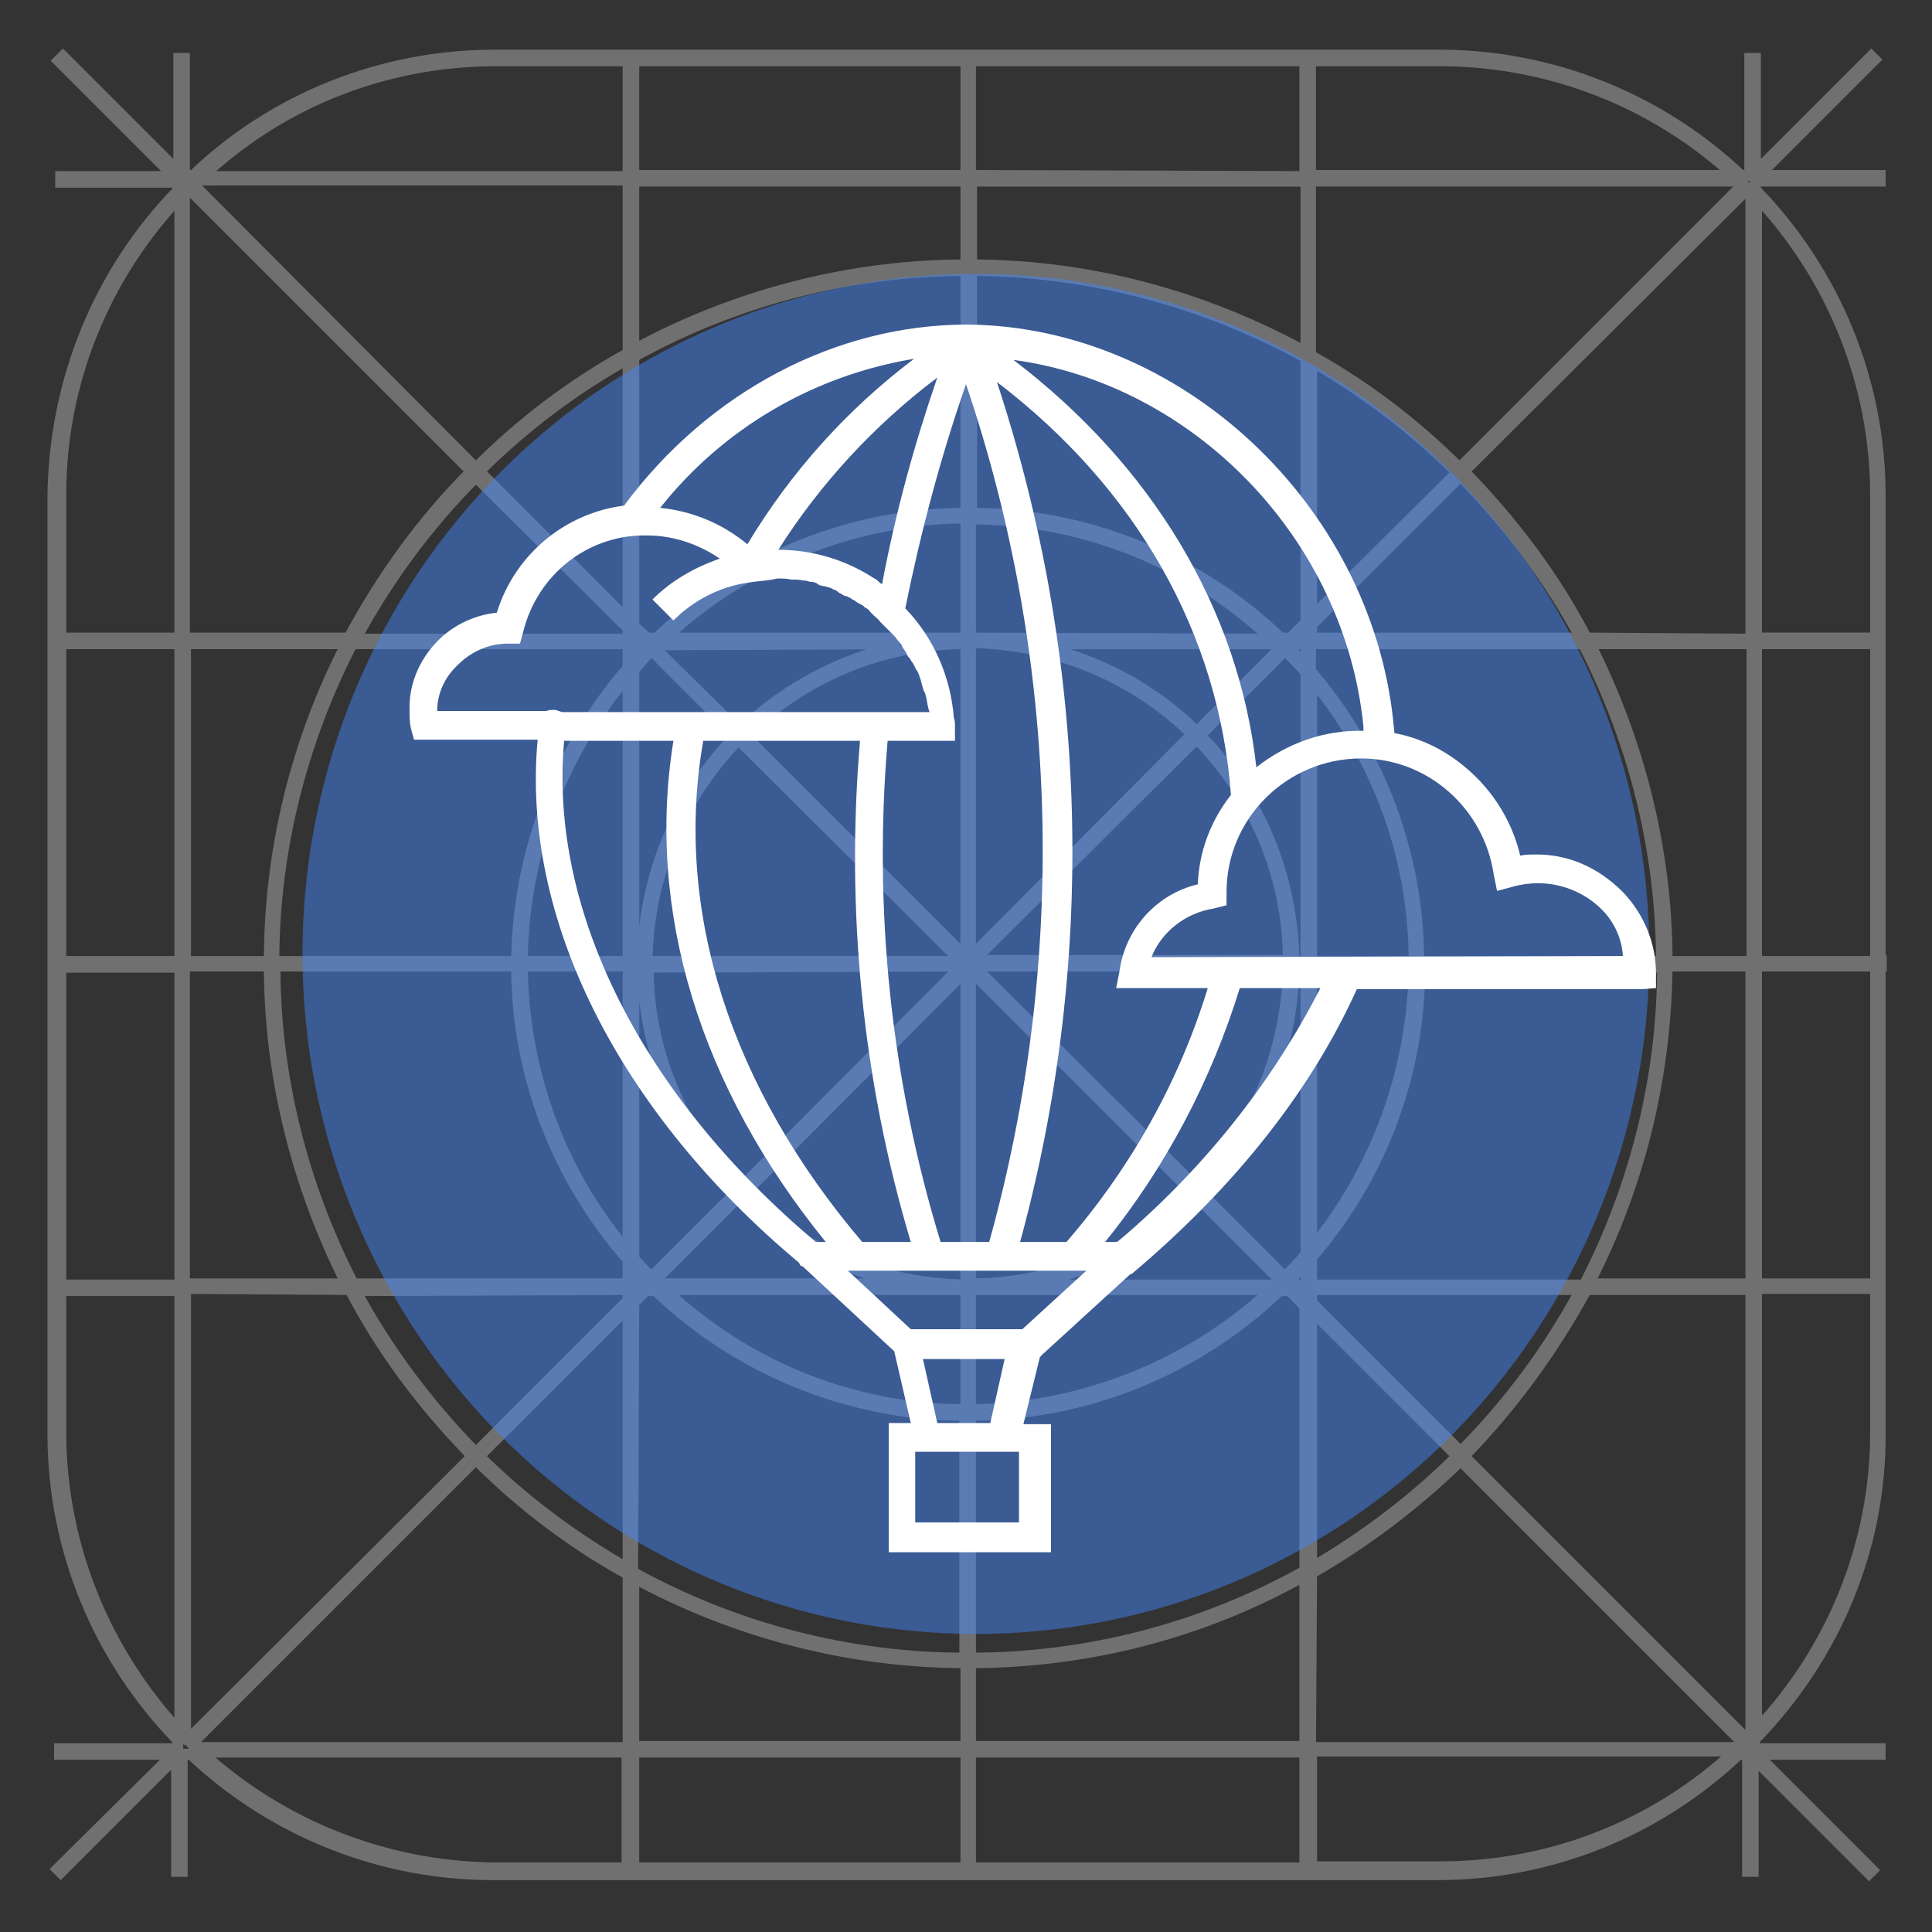 <?xml version="1.0" encoding="utf-8"?>
<!-- Generator: Adobe Illustrator 21.0.2, SVG Export Plug-In . SVG Version: 6.00 Build 0)  -->
<svg version="1.1" id="Livello_1" xmlns="http://www.w3.org/2000/svg" xmlns:xlink="http://www.w3.org/1999/xlink" x="0px" y="0px"
	 viewBox="0 0 175 175" style="enable-background:new 0 0 175 175;" xml:space="preserve">
<rect x="0" y="0" width="175" height="175" fill="#333333" stroke="none"/>
<style type="text/css">
	.st0{clip-path:url(#SVGID_2_);}
	.st1{opacity:0.3;fill:none;stroke:#FFFFFF;enable-background:new    ;}
	.st2{opacity:0.5;fill:#4285F4;enable-background:new    ;}
	.st3{fill:#FFFFFF;}
</style>
<g>
	<defs>
		<rect id="SVGID_1_" width="175" height="175"/>
	</defs>
	<clipPath id="SVGID_2_">
		<use xlink:href="#SVGID_1_"  style="overflow:visible;"/>
	</clipPath>
	<g id="a" class="st0">
		<g transform="translate(-6586 3649)">
			<g transform="translate(117 161)">
				<path class="st1" d="M6639.3-3680.3v-42.2h0.1v-0.5h-0.1v-42.1c0-10.4-4.1-20.3-11.3-27.7v-0.8h11.3v-0.5h-11l10.5-10.5
					l-0.3-0.3l-10.5,10.5v-10.3h-0.5v10.6h-0.8c-7.4-7-17.2-10.9-27.3-10.9h-85.6c-10.2,0-20,3.9-27.3,10.9h-0.8v-10.6h-0.5v10.3
					l-10.5-10.5l-0.4,0.4l10.5,10.5h-10.3v0.5h10.6v0.8c-7.2,7.4-11.2,17.3-11.3,27.7v84.9c0,10.4,4.1,20.3,11.3,27.7v0.8h-10.7v0.5
					h10.3l-10.5,10.4l0.3,0.3l10.5-10.5v10.4h0.5v-10.6h0.8c7.4,7,17.2,10.9,27.3,10.9h85.6c10.2,0,19.9-3.9,27.3-10.9h0.8v10.6h0.5
					v-10.3l10.5,10.5l0.3-0.3l-10.5-10.5h11.2v-0.5h-11.4v-0.8C6635.3-3660,6639.4-3669.9,6639.3-3680.3z M6638.9-3680.3
					c0,10.1-3.9,19.7-10.8,27v-40h10.7v-0.4h-10.7v-28.8h10.8V-3680.3z M6586-3693.6l-0.3-0.3c0.5-0.5,1-1.1,1.6-1.7v2L6586-3693.6z
					 M6587.3-3693.2v0.8l-0.8-0.8H6587.3z M6526.4-3693.6v-1.7c0.4,0.5,0.8,0.9,1.3,1.4l-0.3,0.3L6526.4-3693.6z M6526.8-3693.2
					l-0.5,0.5v-0.5H6526.8z M6527.3-3751.7l0.3,0.3c-0.4,0.4-0.8,0.9-1.3,1.4v-1.7H6527.3z M6526.4-3752.2v-0.5l0.5,0.5H6526.4z
					 M6587.3-3751.7v2c-0.5-0.5-1-1.1-1.6-1.7l0.3-0.3L6587.3-3751.7z M6586.5-3752.2l0.8-0.8v0.8H6586.5z M6587.3-3722.9h-1.1
					c-0.1-7.7-3.1-15-8.5-20.5l7.7-7.7c0.7,0.7,1.3,1.3,1.9,2L6587.3-3722.9z M6587.8-3748.5c6,7.2,9.3,16.2,9.3,25.6h-9.3V-3748.5z
					 M6577.4-3743.1c5.3,5.4,8.3,12.6,8.3,20.1h-28.5L6577.4-3743.1z M6556.9-3723.3v-28.5c7.5,0.1,14.7,3,20.1,8.3L6556.9-3723.3z
					 M6556.5-3723.3l-20.1-20.1c5.4-5.3,12.6-8.3,20.1-8.3V-3723.3z M6556.1-3722.9h-28.5c0.1-7.5,3-14.7,8.3-20.1L6556.1-3722.9z
					 M6556.1-3722.5l-20.1,20.2c-5.3-5.4-8.3-12.6-8.3-20.1L6556.1-3722.5L6556.1-3722.5z M6556.5-3722.1v28.5
					c-7.5-0.1-14.7-3-20.1-8.3L6556.5-3722.1z M6556.9-3722.1l20.1,20.1c-5.4,5.3-12.6,8.3-20.1,8.3V-3722.1L6556.9-3722.1z
					 M6557.2-3722.5h28.5c-0.1,7.5-3,14.7-8.3,20.1L6557.2-3722.5z M6585.1-3751.4l-7.7,7.7c-4.2-4.2-9.6-6.9-15.5-8h22.9
					L6585.1-3751.4z M6556.9-3752.2v-10.8c10.2,0,19.9,3.9,27.3,10.9L6556.9-3752.2L6556.9-3752.2z M6556.5-3752.2h-27.3
					c7.4-6.9,17.2-10.8,27.3-10.9L6556.5-3752.2z M6551.5-3751.7c-5.8,1.1-11.2,3.8-15.5,8l-7.7-7.6l0.3-0.3L6551.5-3751.7
					L6551.5-3751.7z M6528-3751.1l7.7,7.7c-5.4,5.5-8.4,12.8-8.5,20.5h-0.8v-26.4C6526.9-3749.9,6527.4-3750.5,6528-3751.1
					L6528-3751.1z M6525.9-3722.9h-9.6c0.1-9.5,3.4-18.6,9.6-25.9L6525.9-3722.9L6525.9-3722.9z M6525.9-3722.5v25.9
					c-6.2-7.2-9.5-16.4-9.6-25.9H6525.9z M6526.4-3722.5h0.8c0.1,7.7,3.1,15,8.5,20.5l-7.7,7.7c-0.5-0.5-1.1-1.1-1.6-1.7
					L6526.4-3722.5z M6528.3-3694l7.7-7.7c4.2,4.2,9.6,7,15.5,8h-22.9L6528.3-3694z M6556.5-3693.2v10.9c-10.2,0-19.9-3.9-27.3-10.9
					H6556.5z M6556.9-3693.2h27.3c-7.4,6.9-17.2,10.8-27.3,10.9V-3693.2L6556.9-3693.2z M6561.9-3693.6c5.8-1.1,11.2-3.8,15.5-8
					l7.7,7.7l-0.3,0.3L6561.9-3693.6z M6585.4-3694.3l-7.7-7.7c5.4-5.5,8.4-12.8,8.5-20.5h1.1v26.1
					C6586.7-3695.6,6586-3695,6585.4-3694.3L6585.4-3694.3z M6587.8-3722.5h9.3c-0.1,9.4-3.4,18.4-9.3,25.6V-3722.5z M6597.5-3722.9
					c0-9.6-3.5-19-9.8-26.3v-2.5h24.7c4.6,8.9,7.1,18.8,7.1,28.8L6597.5-3722.9L6597.5-3722.9z M6587.8-3752.2v-1.2l13.5-13.5
					c4.3,4.4,8,9.3,10.9,14.7L6587.8-3752.2z M6587.8-3754.1v-23.2c4.8,2.8,9.2,6.1,13.2,10.1L6587.8-3754.1z M6587.3-3753.6
					l-1.4,1.4h-0.9c-7.5-7.2-17.6-11.3-28-11.3v-22c10.6,0,21.1,2.8,30.3,7.9L6587.3-3753.6L6587.3-3753.6z M6556.5-3763.5
					c-10.4,0-20.5,4.1-28,11.3h-0.9l-1.2-1.1v-24.4c9.2-5.1,19.6-7.8,30.1-7.8L6556.5-3763.5z M6525.9-3753.8l-13.5-13.5
					c4-4,8.5-7.4,13.5-10.2V-3753.8z M6525.9-3753.1v1h-24.7c2.9-5.4,6.6-10.4,10.9-14.7L6525.9-3753.1z M6525.9-3751.7v2.2
					c-6.4,7.4-10,16.8-10.1,26.6h-22c0-10,2.5-19.9,7.1-28.8L6525.9-3751.7L6525.9-3751.7z M6515.8-3722.5c0,9.8,3.6,19.2,10.1,26.6
					v2.2H6501c-4.6-8.9-7.1-18.8-7.1-28.8L6515.8-3722.5L6515.8-3722.5z M6525.9-3693.2v1l-13.8,13.8c-4.3-4.4-8-9.3-10.9-14.7
					L6525.9-3693.2z M6525.9-3691.6v23.7c-4.9-2.8-9.5-6.2-13.5-10.2L6525.9-3691.6z M6526.4-3692l1.1-1.1h0.9
					c7.5,7.2,17.6,11.3,28,11.3v22c-10.5,0-20.9-2.7-30.1-7.8L6526.4-3692L6526.4-3692z M6556.9-3681.8c10.4,0,20.5-4.1,28-11.3h0.9
					l1.4,1.4v24c-9.3,5.2-19.7,7.9-30.3,7.9L6556.9-3681.8z M6587.8-3691.3l13.2,13.2c-3.9,3.9-8.4,7.3-13.2,10.1V-3691.3z
					 M6587.8-3692v-1.2h24.4c-2.9,5.4-6.6,10.4-10.9,14.7L6587.8-3692z M6587.8-3693.6v-2.5c6.3-7.3,9.8-16.6,9.8-26.3h22
					c0,10-2.5,19.9-7.1,28.8L6587.8-3693.6L6587.8-3693.6z M6620-3722.5h7.6v28.8h-14.7C6617.5-3702.6,6619.9-3712.4,6620-3722.5
					L6620-3722.5z M6620-3722.9c0-10-2.5-19.9-7-28.8h14.7v28.8L6620-3722.9z M6612.7-3752.2c-2.9-5.6-6.7-10.6-11.1-15.1l25.7-25.6
					l0,0l0.3,0.3v40.5L6612.7-3752.2z M6626.9-3793.3l-25.7,25.7c-4-4-8.6-7.5-13.5-10.2v-15.8h38.9
					C6626.7-3793.5,6626.8-3793.4,6626.9-3793.3L6626.9-3793.3z M6587.3-3778.1c-9.3-5.1-19.7-7.9-30.3-7.9v-7.6h30.3V-3778.1z
					 M6556.9-3794.1v-10.4h30.3v10.5L6556.9-3794.1L6556.9-3794.1z M6556.5-3794.1h-30.1v-10.4h30.1V-3794.1z M6556.5-3793.6v7.6
					c-10.5,0-20.9,2.7-30.1,7.7v-15.3L6556.5-3793.6z M6525.9-3778c-5.1,2.8-9.7,6.3-13.8,10.4l-25.7-25.8c0.1-0.1,0.2-0.2,0.4-0.3
					h39.1V-3778z M6486-3793L6486-3793l25.7,25.7c-4.4,4.4-8.1,9.5-11.1,15.1h-14.9v-40.4C6485.9-3792.7,6485.9-3792.8,6486-3793z
					 M6500.4-3751.7c-4.6,8.9-7,18.8-7,28.8h-7.6v-28.8H6500.4z M6493.4-3722.5c0,10,2.5,19.9,7,28.8h-14.7v-28.8H6493.4z
					 M6500.7-3693.2c2.9,5.6,6.7,10.6,11.1,15.1l-25.7,25.6l0,0l-0.3-0.3v-40.5L6500.7-3693.2z M6486.4-3652.1l25.7-25.7
					c4.1,4.1,8.7,7.6,13.8,10.4v15.7h-39.1C6486.7-3651.8,6486.5-3652,6486.4-3652.1z M6526.4-3667.1c9.2,5,19.6,7.7,30.1,7.7v7.6
					h-30.1V-3667.1z M6556.5-3651.3v10.5h-30.1v-10.5H6556.5z M6556.9-3651.3h30.3v10.5h-30.3L6556.9-3651.3L6556.9-3651.3z
					 M6556.9-3651.8v-7.6c10.6,0,21.1-2.7,30.3-7.9v15.5L6556.9-3651.8z M6587.8-3667.5c4.9-2.8,9.5-6.3,13.5-10.2l25.7,25.7
					c-0.1,0.1-0.2,0.2-0.4,0.3h-38.9L6587.8-3667.5z M6627.3-3652.4L6627.3-3652.4l-25.7-25.7c4.4-4.5,8.1-9.6,11.1-15.1h14.9v40.5
					C6627.5-3652.7,6627.4-3652.5,6627.3-3652.4L6627.3-3652.4z M6638.9-3765.1v42.2h-10.8v-28.8h10.7v-0.5h-10.7v-40
					C6635-3784.9,6638.9-3775.2,6638.9-3765.1z M6626.1-3794.1h-38.4v-10.4h11.7C6609.3-3804.5,6618.8-3800.8,6626.1-3794.1z
					 M6513.9-3804.5h12v10.5h-38.6C6494.5-3800.8,6504-3804.5,6513.9-3804.5z M6474.5-3680.3v-84.9c0-10.1,3.9-19.7,10.8-27v40
					h-10.7v0.5h10.7v28.8h-10.7v0.5h10.7v28.8h-10.7v0.5h10.7v40C6478.4-3660.5,6474.5-3670.2,6474.5-3680.3z M6487.2-3651.3h38.6
					v10.5h-12C6504-3640.9,6494.5-3644.6,6487.2-3651.3z M6599.5-3640.9h-11.7v-10.5h38.4
					C6618.9-3644.6,6609.4-3640.9,6599.5-3640.9z"/>
				<ellipse class="st2" cx="6557.4" cy="-3723.6" rx="61" ry="61.6"/>
				<path class="st3" d="M6608.2-3732.6c-0.5,0-1,0-1.5,0.1c-0.8-3.4-2.8-6.4-5.6-8.5c-1.7-1.3-3.7-2.2-5.8-2.6
					c0-0.4-0.1-0.8-0.1-1.1c-2.1-19.7-19.3-35.7-38.5-35.9h-0.1c-11.9,0-23.4,6.1-31,16.3c0,0.1-0.1,0.1-0.1,0.1c0,0,0,0,0,0
					c-5.4,0.7-9.9,4.5-11.5,9.7c-2,0.2-3.9,1.1-5.3,2.5c-1.7,1.7-2.7,4-2.6,6.4c0,0.5,0,1,0.1,1.5l0.3,1.1h11.2
					c-1.5,16.1,7.3,33.7,23.7,47.4c0,0.1,0.1,0.3,0.3,0.3l8.3,7.7l1.5,6.5h-2v11.7h14.7v-11.6h-2.5l1.5-6.1c0.1,0,0.1-0.1,0.1-0.1
					c0,0,0,0,0,0l8.1-7.4h0.1c9.4-7.9,16.3-16.7,20.4-25.8h25.8l1.3-0.1v-1.3c0-2.8-1.1-5.4-3-7.4
					C6613.7-3731.5,6611-3732.6,6608.2-3732.6z M6592.5-3744.2v0.4c-3.5-0.1-6.9,1.1-9.7,3.3c-1.6-14.3-9.4-27.3-22-36.9
					C6577.1-3775.2,6590.8-3761.2,6592.5-3744.2L6592.5-3744.2z M6580.5-3738c-1.8,2.3-2.9,5.1-3,8.1c-3.8,0.9-6.6,4.1-7.1,7.9
					l-0.3,1.5h8.3c-2.6,8.5-7,16.3-12.8,23h-4.2c7-25.6,6.2-52.7-2.1-77.9C6572-3765.7,6579.4-3752.6,6580.5-3738z M6556.5-3775.2
					c8.5,25.1,9.2,52.2,2.1,77.7h-4.4c-4.5-14.7-6.1-30.1-4.8-45.4h6.1v-1.3l0,0c0-0.3,0-0.5-0.1-0.8c-0.3-3.7-1.8-7.2-4.4-9.9
					C6552.4-3761.8,6554.2-3768.6,6556.5-3775.2L6556.5-3775.2z M6551.5-3697.5h-4.4c-11.9-14-17.1-30-14.4-45.4h14.2
					C6545.6-3727.6,6547.1-3712.2,6551.5-3697.5L6551.5-3697.5z M6548.9-3757.1c-0.3-0.1-0.4-0.4-0.7-0.5c-2.6-1.7-5.6-2.6-8.7-2.6
					c3.8-6,8.7-11.3,14.4-15.6C6551.8-3769.7,6550.1-3763.5,6548.9-3757.1L6548.9-3757.1z M6551.8-3777.5
					c-6.1,4.6-11.2,10.3-15.1,16.8c-2.3-1.9-5-3-7.9-3.3C6534.5-3771.2,6542.7-3776,6551.8-3777.5L6551.8-3777.5z M6519.2-3745.7
					c-0.2,0-0.5,0-0.7,0.1h-9.9c0-1.6,0.7-3.1,1.9-4.2c1.2-1.2,2.8-1.9,4.5-1.9h1.1l0.3-1.1c1.3-5.2,5.9-8.8,11.2-8.7l0,0
					c2.4,0,4.7,0.8,6.6,2.1c-2.3,0.8-4.4,2-6.1,3.7l1.9,1.9c1.8-1.8,4.1-3,6.6-3.4l0,0l0.7-0.1c0.7-0.1,1.3-0.1,2.1-0.3
					c0.4,0,0.9,0,1.3,0.1h0.4c0.3,0,0.7,0.1,0.9,0.1c0.1,0,0.3,0.1,0.4,0.1c0.3,0,0.6,0.1,0.8,0.3c0.1,0,0.3,0.1,0.5,0.1
					c0.3,0.1,0.5,0.1,0.8,0.3c0.1,0,0.3,0.1,0.5,0.3c0.3,0.1,0.4,0.3,0.7,0.3c0.1,0.1,0.3,0.1,0.5,0.3c0.3,0.1,0.4,0.3,0.7,0.4
					c0.1,0.1,0.3,0.1,0.4,0.3c0.2,0.1,0.4,0.2,0.5,0.4l0.4,0.4c0.1,0.1,0.4,0.3,0.5,0.5l0.4,0.4l0.5,0.5l0.4,0.4
					c0.1,0.1,0.3,0.4,0.4,0.5c0.1,0.1,0.3,0.3,0.3,0.4c0.1,0.3,0.3,0.4,0.4,0.7c0.1,0.1,0.1,0.3,0.3,0.4c0.1,0.3,0.3,0.4,0.4,0.7
					c0.1,0.1,0.1,0.3,0.3,0.5c0.1,0.2,0.2,0.5,0.3,0.8c0,0.1,0.1,0.3,0.1,0.4c0.1,0.3,0.1,0.5,0.3,0.8c0,0.1,0.1,0.3,0.1,0.4
					c0.1,0.4,0.1,0.8,0.3,1.3h-33.3C6519.6-3745.6,6519.4-3745.7,6519.2-3745.7L6519.2-3745.7z M6542.9-3697.5
					c-15.7-13.2-24.2-30-22.8-45.4h9.9c-2.5,15.4,2.4,31.4,13.8,45.4H6542.9z M6561.3-3672.1h-9.4v-6.4h9.4V-3672.1z M6552.6-3686.9
					h7.4l-1.3,5.8h-4.8L6552.6-3686.9z M6561.6-3689.6h-10.1l-5.7-5.3h21.6L6561.6-3689.6z M6570.2-3697.5h-1.1
					c5.5-6.8,9.6-14.6,12.2-23h7.3C6584.1-3711.7,6577.8-3703.9,6570.2-3697.5L6570.2-3697.5z M6573.3-3723.3c0.9-2.3,3.1-4,5.6-4.4
					l1.2-0.3v-1.2c0-6.7,5.5-12.1,12.2-12.1c6,0,11.1,4.5,12,10.5l0.3,1.5l1.5-0.4c0.7-0.2,1.5-0.3,2.2-0.3c2.1,0,4.1,0.8,5.6,2.2
					c1.2,1.1,2,2.7,2.1,4.4L6573.3-3723.3z"/>
			</g>
		</g>
	</g>
</g>
</svg>
